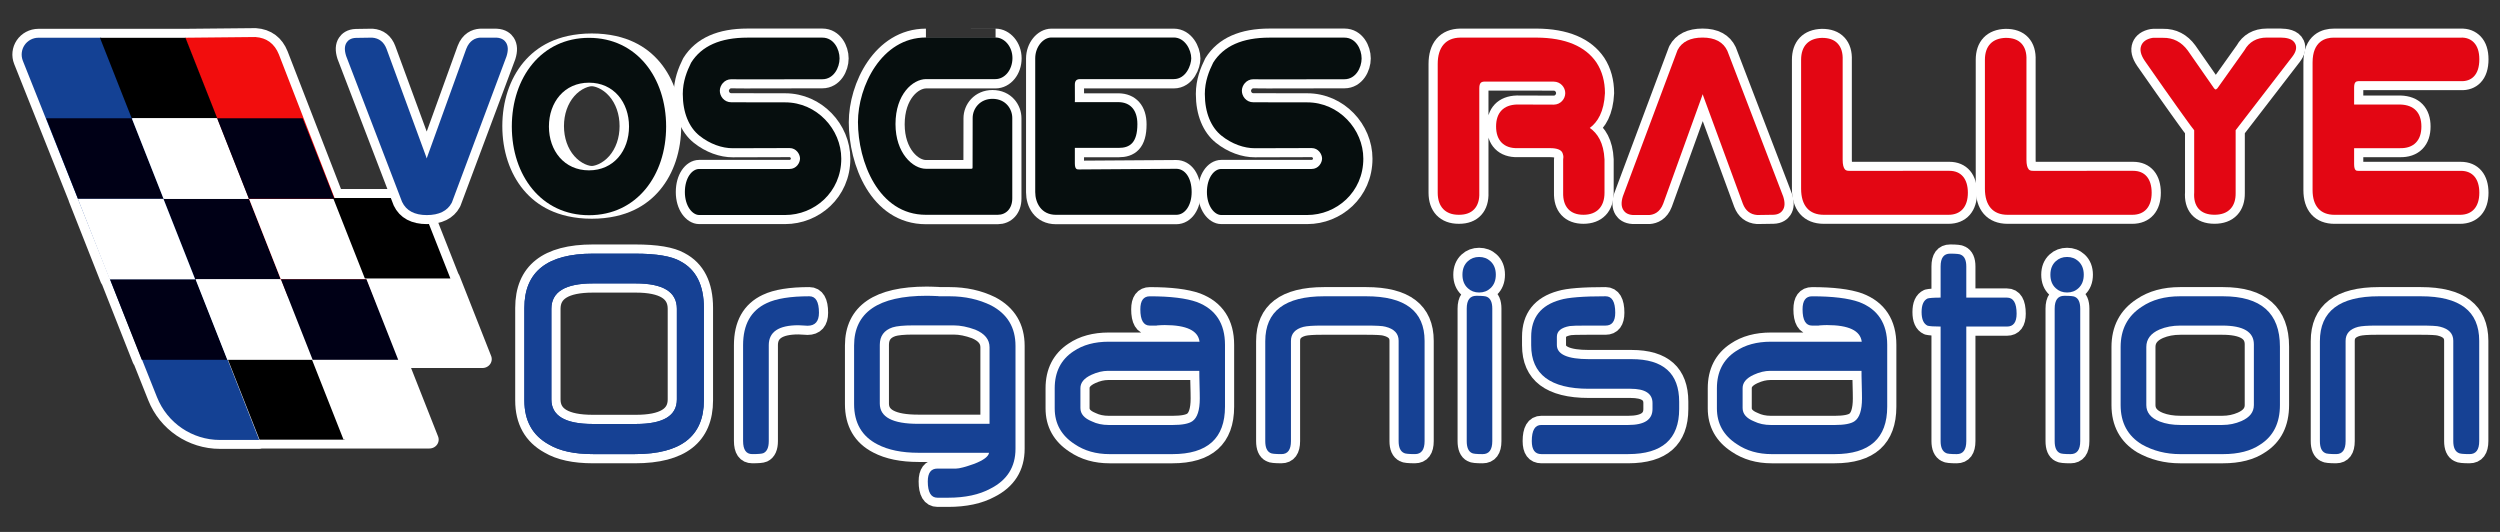 <?xml version="1.0" encoding="UTF-8" standalone="no"?>
<!DOCTYPE svg PUBLIC "-//W3C//DTD SVG 1.1//EN" "http://www.w3.org/Graphics/SVG/1.1/DTD/svg11.dtd">
<svg width="100%" height="100%" viewBox="0 0 1142 243" version="1.1" xmlns="http://www.w3.org/2000/svg" xmlns:xlink="http://www.w3.org/1999/xlink" xml:space="preserve" xmlns:serif="http://www.serif.com/" style="fill-rule:evenodd;clip-rule:evenodd;stroke-linejoin:round;stroke-miterlimit:2;">
    <rect x="0" y="0" width="1142" height="243" fill="#333333" stroke="none"/>
    <g id="Plan-de-travail1" serif:id="Plan de travail1" transform="matrix(8.294,0,0,6.666,-2355.81,-719.968)">
        <rect x="284.04" y="108.004" width="137.671" height="36.378" style="fill:none;"/>
        <g id="Calque2" transform="matrix(0.126,0,0,0.15,273.649,108.004)">
            <path d="M116.489,90.815L92.445,27.79C91.541,25.421 91.817,22.735 93.181,20.622C94.546,18.508 96.821,17.242 99.255,17.242L163.264,17.242L194.08,16.929C199.034,17.264 202.489,20.015 204.358,24.891L228.668,90.425L265.397,90.425L279.274,127.196L242.39,127.196L242.43,127.303L279.457,127.303L293.334,164.074L256.352,164.074L256.449,164.331L256.357,164.331L270.137,200.845L195.85,200.845L182.07,164.331L181.962,164.331L195.757,201.012L178.607,201.012C166.48,201.012 155.575,193.27 151.07,181.464L144.534,164.331L144.36,164.331L130.493,127.586L130.315,127.586L116.438,90.815L116.489,90.815ZM140.476,54.013L140.478,54.019L177.077,54.019L177.075,54.013L140.476,54.013ZM154.306,90.789L154.316,90.815L190.898,90.815L190.889,90.789L154.306,90.789Z" style="fill:white;stroke:white;stroke-width:8.13px;"/>
        </g>
        <g id="Calque21" serif:id="Calque2" transform="matrix(0.126,0,0,0.15,273.649,108.004)">
            <g transform="matrix(-14.83,1.81617e-15,-1.78264e-15,-14.556,215.406,26.318)">
                <path d="M-2.111,-7.745C-1.887,-7.924 -1.393,-8.014 -1.002,-8.014C-0.414,-8.014 0.37,-7.797 0.569,-7.369L3.516,0.623L1.438,0.645C1.104,0.622 0.871,0.433 0.745,0.098L-2.111,-7.745Z" style="fill:rgb(242,13,13);"/>
            </g>
            <g transform="matrix(-14.83,1.81617e-15,-1.78264e-15,-14.556,137.269,26.318)">
                <path d="M-3.944,-12.001L-2.787,-12.001C-1.97,-12.001 -1.234,-11.469 -0.931,-10.658C0.065,-8 2.256,-2.149 3.023,-0.101C3.083,0.062 3.065,0.246 2.973,0.391C2.881,0.536 2.727,0.623 2.563,0.623L0.716,0.623L-3.944,-12.001Z" style="fill:rgb(20,65,148);"/>
            </g>
            <g>
                <g transform="matrix(1.559,0,0,1.555,-144.581,-222.23)">
                    <path d="M182.573,177.676L191.476,201.326L167.49,201.326L158.588,177.676L182.573,177.676Z" style="fill:rgb(0,0,22);"/>
                </g>
                <g transform="matrix(1.559,0,0,1.555,-116.707,-148.688)">
                    <path d="M182.573,177.676L191.476,201.326L167.49,201.326L158.588,177.676L182.573,177.676Z" style="fill:rgb(0,0,22);"/>
                </g>
                <g transform="matrix(1.559,0,0,1.555,-88.55,-185.433)">
                    <path d="M179.514,177.676L188.417,201.326L164.431,201.326L155.528,177.676L179.514,177.676Z" style="fill:rgb(0,0,22);"/>
                </g>
                <g transform="matrix(1.559,0,0,1.555,-116.324,-259.006)">
                    <path d="M179.514,177.676L188.417,201.326L164.431,201.326L155.528,177.676L179.514,177.676Z"/>
                </g>
                <g transform="matrix(1.559,0,0,1.555,-60.449,-112.175)">
                    <path d="M179.514,177.676L188.417,201.326L164.431,201.326L155.528,177.676L179.514,177.676Z"/>
                </g>
                <g transform="matrix(1.559,0,0,1.555,-23.727,-112.175)">
                    <path d="M179.629,177.676L188.532,201.326L164.431,201.326L155.528,177.676L179.629,177.676Z" style="fill:white;"/>
                </g>
                <g transform="matrix(1.559,0,0,1.555,-102.41,-222.23)">
                    <path d="M179.514,177.676L188.417,201.326L164.431,201.326L155.528,177.676L179.514,177.676Z" style="fill:white;"/>
                </g>
                <g transform="matrix(1.559,0,0,1.555,-74.537,-148.688)">
                    <path d="M179.514,177.676L188.417,201.326L164.431,201.326L155.528,177.676L179.514,177.676Z" style="fill:white;"/>
                </g>
                <g transform="matrix(1.559,0,0,1.555,-130.752,-185.433)">
                    <path d="M182.573,177.676L191.476,201.326L167.49,201.326L158.588,177.676L182.573,177.676Z" style="fill:white;"/>
                </g>
                <g transform="matrix(1.559,0,0,1.555,-51.148,-185.433)">
                    <path d="M179.514,177.676L188.417,201.326L164.431,201.326L155.528,177.676L179.514,177.676Z" style="fill:white;"/>
                </g>
                <g transform="matrix(1.559,0,0,1.555,-65.109,-222.23)">
                    <path d="M179.514,177.676L188.417,201.326L164.431,201.326L155.528,177.676L179.514,177.676Z" style="fill:rgb(0,0,22);"/>
                </g>
                <g transform="matrix(1.559,0,0,1.555,-14.411,-185.824)">
                    <path d="M179.514,177.676L188.417,201.326L164.431,201.326L155.528,177.676L179.514,177.676Z"/>
                </g>
                <g transform="matrix(1.559,0,0,1.555,-37.236,-148.688)">
                    <path d="M179.514,177.676L188.417,201.326L164.431,201.326L155.528,177.676L179.514,177.676Z" style="fill:rgb(0,0,22);"/>
                </g>
            </g>
        </g>
        <g id="TYPO" transform="matrix(0.502,0,0,0.625,282.185,98.713)">
            <g id="ORGANISATION_BLC" transform="matrix(2.282,0,0,2.288,3.138,-19.655)">
                <g transform="matrix(1,0,0,1,32.784,29.862)">
                    <path d="M0,4.37L0,0.024C0,-0.785 -0.659,-1.191 -1.976,-1.191L-4.039,-1.191C-5.368,-1.191 -6.032,-0.785 -6.032,0.024L-6.032,4.37C-6.032,5.153 -5.368,5.545 -4.039,5.545L-1.97,5.545C-0.656,5.545 0,5.153 0,4.37M1.3,4.409C1.3,6.128 0.197,6.988 -2.009,6.988L-4.035,6.988C-4.929,6.988 -5.634,6.836 -6.149,6.53C-6.937,6.099 -7.332,5.394 -7.332,4.417L-7.332,-0.016C-7.332,-1.75 -6.233,-2.618 -4.035,-2.618L-2.009,-2.618C-0.982,-2.618 -0.258,-2.497 0.164,-2.255C0.921,-1.86 1.3,-1.114 1.3,-0.016L1.3,4.409Z" style="fill:white;fill-rule:nonzero;stroke:white;stroke-width:0.88px;stroke-linecap:round;"/>
                </g>
                <g transform="matrix(1,0,0,1,39.616,36.061)">
                    <path d="M0,-5.985C0,-5.57 -0.184,-5.362 -0.55,-5.362C-0.601,-5.362 -0.674,-5.366 -0.77,-5.375C-0.866,-5.382 -0.939,-5.386 -0.99,-5.386C-1.938,-5.386 -2.413,-5.068 -2.413,-4.431L-2.413,0.166C-2.413,0.471 -2.499,0.663 -2.67,0.742C-2.741,0.774 -2.92,0.789 -3.209,0.789C-3.502,0.789 -3.648,0.578 -3.648,0.159L-3.648,-4.431C-3.648,-5.421 -3.272,-6.09 -2.518,-6.443C-2.058,-6.664 -1.373,-6.774 -0.462,-6.774C-0.154,-6.774 0,-6.511 0,-5.985" style="fill:white;fill-rule:nonzero;stroke:white;stroke-width:0.88px;stroke-linecap:round;"/>
                </g>
                <g transform="matrix(1,0,0,1,47.817,32.804)">
                    <path d="M0,2.595L0,-1.072C0,-1.446 -0.228,-1.727 -0.685,-1.917C-1.056,-2.053 -1.401,-2.122 -1.722,-2.122L-3.672,-2.122C-4.132,-2.122 -4.462,-2.09 -4.662,-2.027C-5.071,-1.89 -5.276,-1.611 -5.276,-1.191L-5.276,1.624C-5.276,2.272 -4.664,2.595 -3.438,2.595L0,2.595ZM1.248,3.793C1.248,4.661 0.845,5.297 0.041,5.702C-0.494,5.991 -1.171,6.136 -1.991,6.136L-2.506,6.136C-2.815,6.136 -2.969,5.875 -2.969,5.355C-2.969,4.945 -2.815,4.74 -2.506,4.74L-1.61,4.74C-1.454,4.74 -1.162,4.663 -0.732,4.511C-0.287,4.338 -0.051,4.161 -0.023,3.983L-3.414,3.983C-4.214,3.983 -4.872,3.849 -5.388,3.58C-6.137,3.197 -6.512,2.553 -6.512,1.649L-6.512,-1.159C-6.512,-2.747 -5.349,-3.541 -3.022,-3.541C-2.959,-3.541 -2.883,-3.54 -2.793,-3.537C-2.704,-3.534 -2.596,-3.53 -2.471,-3.525C-2.467,-3.52 -2.438,-3.517 -2.383,-3.517L-1.921,-3.517C-1.183,-3.517 -0.515,-3.37 0.082,-3.076C0.859,-2.666 1.248,-2.021 1.248,-1.143L1.248,3.793Z" style="fill:white;fill-rule:nonzero;stroke:white;stroke-width:0.88px;stroke-linecap:round;"/>
                </g>
                <g transform="matrix(1,0,0,1,57.925,31.954)">
                    <path d="M0,2.231C0,2.158 -0.001,2.066 -0.003,1.955C-0.005,1.844 -0.008,1.715 -0.012,1.569C-0.016,1.421 -0.019,1.293 -0.021,1.182C-0.022,1.072 -0.023,0.98 -0.023,0.906L-4.41,0.906C-4.667,0.906 -4.933,0.969 -5.207,1.095C-5.562,1.258 -5.739,1.471 -5.739,1.734L-5.739,2.689C-5.739,2.967 -5.556,3.18 -5.189,3.328C-4.955,3.443 -4.683,3.501 -4.375,3.501L-1.306,3.501C-0.845,3.501 -0.529,3.44 -0.357,3.32C-0.119,3.157 0,2.793 0,2.231M1.212,2.626C1.212,4.139 0.369,4.897 -1.318,4.897L-4.339,4.897C-4.988,4.897 -5.548,4.737 -6.021,4.416C-6.657,4.005 -6.975,3.435 -6.975,2.705L-6.975,1.742C-6.975,0.954 -6.672,0.362 -6.067,-0.033C-5.618,-0.337 -5.056,-0.49 -4.38,-0.49L-0.012,-0.49C-0.078,-1.021 -0.637,-1.287 -1.687,-1.287C-1.729,-1.287 -1.781,-1.285 -1.842,-1.283C-1.902,-1.28 -1.972,-1.276 -2.05,-1.271C-2.054,-1.265 -2.073,-1.262 -2.108,-1.262L-2.401,-1.262C-2.706,-1.262 -2.858,-1.523 -2.858,-2.043C-2.858,-2.458 -2.706,-2.666 -2.401,-2.666C-1.414,-2.666 -0.658,-2.575 -0.135,-2.39C0.763,-2.048 1.212,-1.365 1.212,-0.34L1.212,2.626Z" style="fill:white;fill-rule:nonzero;stroke:white;stroke-width:0.88px;stroke-linecap:round;"/>
                </g>
                <g transform="matrix(1,0,0,1,68.733,29.91)">
                    <path d="M0,6.317C0,6.732 -0.154,6.94 -0.463,6.94C-0.768,6.94 -0.945,6.921 -0.996,6.884C-1.164,6.805 -1.248,6.617 -1.248,6.317L-1.248,1.505C-1.248,1.165 -1.459,0.941 -1.88,0.836C-1.954,0.815 -2.068,0.8 -2.223,0.793C-2.377,0.785 -2.571,0.781 -2.806,0.781L-4.937,0.781C-5.152,0.781 -5.333,0.786 -5.479,0.796C-5.625,0.806 -5.742,0.823 -5.827,0.843C-6.226,0.949 -6.425,1.172 -6.425,1.514L-6.425,6.317C-6.425,6.732 -6.577,6.94 -6.881,6.94C-7.186,6.94 -7.364,6.921 -7.415,6.884C-7.579,6.805 -7.66,6.617 -7.66,6.317L-7.66,1.53C-7.66,0.094 -6.716,-0.623 -4.826,-0.623L-2.806,-0.623C-0.936,-0.623 0,0.089 0,1.514L0,6.317Z" style="fill:white;fill-rule:nonzero;stroke:white;stroke-width:0.88px;stroke-linecap:round;"/>
                </g>
                <g transform="matrix(1,0,0,1,71.988,28.026)">
                    <path d="M0,8.202C0,8.617 -0.154,8.825 -0.463,8.825C-0.763,8.825 -0.938,8.806 -0.989,8.769C-1.149,8.69 -1.229,8.502 -1.229,8.202L-1.229,1.853C-1.229,1.443 -1.075,1.238 -0.767,1.238C-0.471,1.238 -0.297,1.257 -0.246,1.293C-0.082,1.372 0,1.558 0,1.853L0,8.202ZM0.17,0.228C0.17,0.502 0.084,0.718 -0.088,0.875C-0.236,1.012 -0.418,1.08 -0.633,1.08C-0.847,1.08 -1.028,1.012 -1.177,0.875C-1.349,0.718 -1.435,0.502 -1.435,0.228C-1.435,-0.045 -1.349,-0.261 -1.177,-0.418C-1.028,-0.555 -0.847,-0.623 -0.633,-0.623C-0.418,-0.623 -0.236,-0.555 -0.088,-0.418C0.084,-0.261 0.17,-0.045 0.17,0.228" style="fill:white;fill-rule:nonzero;stroke:white;stroke-width:0.88px;stroke-linecap:round;"/>
                </g>
                <g transform="matrix(1,0,0,1,80.973,31.448)">
                    <path d="M0,3.241C0,4.681 -0.815,5.402 -2.448,5.402L-6.629,5.402C-6.934,5.402 -7.086,5.194 -7.086,4.779C-7.086,4.263 -6.934,4.006 -6.629,4.006L-2.442,4.006C-1.669,4.006 -1.282,3.751 -1.282,3.241L-1.282,2.957C-1.282,2.5 -1.634,2.271 -2.337,2.271L-4.345,2.271C-6.192,2.271 -7.115,1.577 -7.115,0.189L-7.115,-0.221C-7.115,-1.142 -6.65,-1.731 -5.722,-1.988C-5.534,-2.046 -5.26,-2.089 -4.898,-2.118C-4.537,-2.147 -4.084,-2.161 -3.537,-2.161C-3.229,-2.161 -3.074,-1.899 -3.074,-1.372C-3.074,-0.962 -3.229,-0.757 -3.537,-0.757L-4.428,-0.757C-4.892,-0.757 -5.171,-0.749 -5.265,-0.734C-5.675,-0.66 -5.88,-0.489 -5.88,-0.221L-5.88,0.173C-5.88,0.625 -5.366,0.851 -4.34,0.851L-2.29,0.851C-0.764,0.851 0,1.532 0,2.894L0,3.241Z" style="fill:white;fill-rule:nonzero;stroke:white;stroke-width:0.88px;stroke-linecap:round;"/>
                </g>
                <g transform="matrix(1,0,0,1,89.762,31.954)">
                    <path d="M0,2.231C0,2.158 -0.001,2.066 -0.003,1.955C-0.005,1.844 -0.008,1.715 -0.012,1.569C-0.016,1.421 -0.019,1.293 -0.021,1.182C-0.022,1.072 -0.023,0.98 -0.023,0.906L-4.409,0.906C-4.667,0.906 -4.933,0.969 -5.206,1.095C-5.562,1.258 -5.739,1.471 -5.739,1.734L-5.739,2.689C-5.739,2.967 -5.556,3.18 -5.188,3.328C-4.954,3.443 -4.683,3.501 -4.374,3.501L-1.306,3.501C-0.845,3.501 -0.529,3.44 -0.357,3.32C-0.119,3.157 0,2.793 0,2.231M1.213,2.626C1.213,4.139 0.369,4.897 -1.317,4.897L-4.34,4.897C-4.987,4.897 -5.548,4.737 -6.021,4.416C-6.656,4.005 -6.975,3.435 -6.975,2.705L-6.975,1.742C-6.975,0.954 -6.672,0.362 -6.067,-0.033C-5.618,-0.337 -5.056,-0.49 -4.38,-0.49L-0.012,-0.49C-0.078,-1.021 -0.637,-1.287 -1.687,-1.287C-1.729,-1.287 -1.781,-1.285 -1.842,-1.283C-1.902,-1.28 -1.972,-1.276 -2.05,-1.271C-2.054,-1.265 -2.073,-1.262 -2.108,-1.262L-2.4,-1.262C-2.705,-1.262 -2.857,-1.523 -2.857,-2.043C-2.857,-2.458 -2.705,-2.666 -2.4,-2.666C-1.413,-2.666 -0.658,-2.575 -0.135,-2.39C0.764,-2.048 1.213,-1.365 1.213,-0.34L1.213,2.626Z" style="fill:white;fill-rule:nonzero;stroke:white;stroke-width:0.88px;stroke-linecap:round;"/>
                </g>
                <g transform="matrix(1,0,0,1,97.196,33.972)">
                    <path d="M0,-3.849C0,-3.439 -0.154,-3.234 -0.463,-3.234L-2.419,-3.234L-2.419,2.255C-2.419,2.671 -2.571,2.879 -2.876,2.879C-3.177,2.879 -3.352,2.86 -3.402,2.823C-3.57,2.739 -3.654,2.549 -3.654,2.255L-3.654,-3.234C-3.818,-3.234 -3.952,-3.238 -4.056,-3.245C-4.159,-3.253 -4.232,-3.263 -4.275,-3.273C-4.471,-3.363 -4.568,-3.58 -4.568,-3.928C-4.568,-4.275 -4.471,-4.493 -4.275,-4.582C-4.232,-4.593 -4.159,-4.602 -4.056,-4.61C-3.952,-4.618 -3.818,-4.621 -3.654,-4.621L-3.654,-6.113C-3.654,-6.523 -3.502,-6.728 -3.197,-6.728C-2.897,-6.728 -2.722,-6.709 -2.671,-6.672C-2.503,-6.593 -2.419,-6.407 -2.419,-6.113L-2.419,-4.621L-0.463,-4.621C-0.154,-4.621 0,-4.365 0,-3.849" style="fill:white;fill-rule:nonzero;stroke:white;stroke-width:0.88px;stroke-linecap:round;"/>
                </g>
                <g transform="matrix(1,0,0,1,100.255,28.026)">
                    <path d="M0,8.202C0,8.617 -0.154,8.825 -0.463,8.825C-0.763,8.825 -0.938,8.806 -0.989,8.769C-1.149,8.69 -1.229,8.502 -1.229,8.202L-1.229,1.853C-1.229,1.443 -1.075,1.238 -0.767,1.238C-0.471,1.238 -0.297,1.257 -0.246,1.293C-0.082,1.372 0,1.558 0,1.853L0,8.202ZM0.17,0.228C0.17,0.502 0.084,0.718 -0.088,0.875C-0.236,1.012 -0.418,1.08 -0.633,1.08C-0.847,1.08 -1.028,1.012 -1.177,0.875C-1.349,0.718 -1.435,0.502 -1.435,0.228C-1.435,-0.045 -1.349,-0.261 -1.177,-0.418C-1.028,-0.555 -0.847,-0.623 -0.633,-0.623C-0.418,-0.623 -0.236,-0.555 -0.088,-0.418C0.084,-0.261 0.17,-0.045 0.17,0.228" style="fill:white;fill-rule:nonzero;stroke:white;stroke-width:0.88px;stroke-linecap:round;"/>
                </g>
                <g transform="matrix(1,0,0,1,108.603,31.638)">
                    <path d="M0,2.862L0,-0.048C0,-0.648 -0.508,-0.947 -1.522,-0.947L-3.531,-0.947C-3.906,-0.947 -4.241,-0.884 -4.538,-0.758C-4.96,-0.574 -5.171,-0.295 -5.171,0.078L-5.171,2.862C-5.171,3.219 -4.956,3.482 -4.526,3.651C-4.241,3.761 -3.908,3.816 -3.525,3.816L-1.517,3.816C-1.192,3.816 -0.886,3.754 -0.597,3.628C-0.199,3.454 0,3.199 0,2.862M1.253,2.862C1.253,3.724 0.937,4.355 0.305,4.755C-0.145,5.06 -0.741,5.213 -1.487,5.213L-3.543,5.213C-4.223,5.213 -4.837,5.057 -5.388,4.747C-6.066,4.337 -6.406,3.709 -6.406,2.862L-6.406,0.078C-6.406,-0.768 -6.069,-1.409 -5.394,-1.846C-4.897,-2.183 -4.283,-2.351 -3.549,-2.351L-1.487,-2.351C0.34,-2.351 1.253,-1.546 1.253,0.062L1.253,2.862Z" style="fill:white;fill-rule:nonzero;stroke:white;stroke-width:0.88px;stroke-linecap:round;"/>
                </g>
                <g transform="matrix(1,0,0,1,119.437,29.91)">
                    <path d="M0,6.317C0,6.732 -0.154,6.94 -0.463,6.94C-0.767,6.94 -0.944,6.921 -0.995,6.884C-1.163,6.805 -1.247,6.617 -1.247,6.317L-1.247,1.505C-1.247,1.165 -1.458,0.941 -1.88,0.836C-1.954,0.815 -2.068,0.8 -2.223,0.793C-2.376,0.785 -2.571,0.781 -2.805,0.781L-4.937,0.781C-5.151,0.781 -5.332,0.786 -5.479,0.796C-5.625,0.806 -5.741,0.823 -5.827,0.843C-6.225,0.949 -6.424,1.172 -6.424,1.514L-6.424,6.317C-6.424,6.732 -6.576,6.94 -6.881,6.94C-7.186,6.94 -7.363,6.921 -7.414,6.884C-7.578,6.805 -7.66,6.617 -7.66,6.317L-7.66,1.53C-7.66,0.094 -6.715,-0.623 -4.825,-0.623L-2.805,-0.623C-0.935,-0.623 0,0.089 0,1.514L0,6.317Z" style="fill:white;fill-rule:nonzero;stroke:white;stroke-width:0.88px;stroke-linecap:round;"/>
                </g>
            </g>
            <g id="ORGANISATION" transform="matrix(2.282,0,0,2.288,3.138,-19.655)">
                <g transform="matrix(1,0,0,1,32.784,29.862)">
                    <path d="M0,4.37L0,0.024C0,-0.785 -0.659,-1.191 -1.976,-1.191L-4.039,-1.191C-5.368,-1.191 -6.032,-0.785 -6.032,0.024L-6.032,4.37C-6.032,5.153 -5.368,5.545 -4.039,5.545L-1.97,5.545C-0.656,5.545 0,5.153 0,4.37M1.3,4.409C1.3,6.128 0.197,6.988 -2.009,6.988L-4.035,6.988C-4.929,6.988 -5.634,6.836 -6.149,6.53C-6.937,6.099 -7.332,5.394 -7.332,4.417L-7.332,-0.016C-7.332,-1.75 -6.233,-2.618 -4.035,-2.618L-2.009,-2.618C-0.982,-2.618 -0.258,-2.497 0.164,-2.255C0.921,-1.86 1.3,-1.114 1.3,-0.016L1.3,4.409Z" style="fill:rgb(22,65,148);fill-rule:nonzero;"/>
                </g>
                <g transform="matrix(1,0,0,1,32.784,29.862)">
                    <path d="M0,4.37L0,0.024C0,-0.785 -0.659,-1.191 -1.976,-1.191L-4.039,-1.191C-5.368,-1.191 -6.032,-0.785 -6.032,0.024L-6.032,4.37C-6.032,5.153 -5.368,5.545 -4.039,5.545L-1.97,5.545C-0.656,5.545 0,5.153 0,4.37M1.3,4.409C1.3,6.128 0.197,6.988 -2.009,6.988L-4.035,6.988C-4.929,6.988 -5.634,6.836 -6.149,6.53C-6.937,6.099 -7.332,5.394 -7.332,4.417L-7.332,-0.016C-7.332,-1.75 -6.233,-2.618 -4.035,-2.618L-2.009,-2.618C-0.982,-2.618 -0.258,-2.497 0.164,-2.255C0.921,-1.86 1.3,-1.114 1.3,-0.016L1.3,4.409Z" style="fill:rgb(22,65,148);fill-rule:nonzero;"/>
                </g>
                <g transform="matrix(1,0,0,1,39.616,36.061)">
                    <path d="M0,-5.985C0,-5.57 -0.184,-5.362 -0.55,-5.362C-0.601,-5.362 -0.674,-5.366 -0.77,-5.375C-0.866,-5.382 -0.939,-5.386 -0.99,-5.386C-1.938,-5.386 -2.413,-5.068 -2.413,-4.431L-2.413,0.166C-2.413,0.471 -2.499,0.663 -2.67,0.742C-2.741,0.774 -2.92,0.789 -3.209,0.789C-3.502,0.789 -3.648,0.578 -3.648,0.159L-3.648,-4.431C-3.648,-5.421 -3.272,-6.09 -2.518,-6.443C-2.058,-6.664 -1.373,-6.774 -0.462,-6.774C-0.154,-6.774 0,-6.511 0,-5.985" style="fill:rgb(22,65,148);fill-rule:nonzero;"/>
                </g>
                <g transform="matrix(1,0,0,1,47.817,32.804)">
                    <path d="M0,2.595L0,-1.072C0,-1.446 -0.228,-1.727 -0.685,-1.917C-1.056,-2.053 -1.401,-2.122 -1.722,-2.122L-3.672,-2.122C-4.132,-2.122 -4.462,-2.09 -4.662,-2.027C-5.071,-1.89 -5.276,-1.611 -5.276,-1.191L-5.276,1.624C-5.276,2.272 -4.664,2.595 -3.438,2.595L0,2.595ZM1.248,3.793C1.248,4.661 0.845,5.297 0.041,5.702C-0.494,5.991 -1.171,6.136 -1.991,6.136L-2.506,6.136C-2.815,6.136 -2.969,5.875 -2.969,5.355C-2.969,4.945 -2.815,4.74 -2.506,4.74L-1.61,4.74C-1.454,4.74 -1.162,4.663 -0.732,4.511C-0.287,4.338 -0.051,4.161 -0.023,3.983L-3.414,3.983C-4.214,3.983 -4.872,3.849 -5.388,3.58C-6.137,3.197 -6.512,2.553 -6.512,1.649L-6.512,-1.159C-6.512,-2.747 -5.349,-3.541 -3.022,-3.541C-2.959,-3.541 -2.883,-3.54 -2.793,-3.537C-2.704,-3.534 -2.596,-3.53 -2.471,-3.525C-2.467,-3.52 -2.438,-3.517 -2.383,-3.517L-1.921,-3.517C-1.183,-3.517 -0.515,-3.37 0.082,-3.076C0.859,-2.666 1.248,-2.021 1.248,-1.143L1.248,3.793Z" style="fill:rgb(22,65,148);fill-rule:nonzero;"/>
                </g>
                <g transform="matrix(1,0,0,1,57.925,31.954)">
                    <path d="M0,2.231C0,2.158 -0.001,2.066 -0.003,1.955C-0.005,1.844 -0.008,1.715 -0.012,1.569C-0.016,1.421 -0.019,1.293 -0.021,1.182C-0.022,1.072 -0.023,0.98 -0.023,0.906L-4.41,0.906C-4.667,0.906 -4.933,0.969 -5.207,1.095C-5.562,1.258 -5.739,1.471 -5.739,1.734L-5.739,2.689C-5.739,2.967 -5.556,3.18 -5.189,3.328C-4.955,3.443 -4.683,3.501 -4.375,3.501L-1.306,3.501C-0.845,3.501 -0.529,3.44 -0.357,3.32C-0.119,3.157 0,2.793 0,2.231M1.212,2.626C1.212,4.139 0.369,4.897 -1.318,4.897L-4.339,4.897C-4.988,4.897 -5.548,4.737 -6.021,4.416C-6.657,4.005 -6.975,3.435 -6.975,2.705L-6.975,1.742C-6.975,0.954 -6.672,0.362 -6.067,-0.033C-5.618,-0.337 -5.056,-0.49 -4.38,-0.49L-0.012,-0.49C-0.078,-1.021 -0.637,-1.287 -1.687,-1.287C-1.729,-1.287 -1.781,-1.285 -1.842,-1.283C-1.902,-1.28 -1.972,-1.276 -2.05,-1.271C-2.054,-1.265 -2.073,-1.262 -2.108,-1.262L-2.401,-1.262C-2.706,-1.262 -2.858,-1.523 -2.858,-2.043C-2.858,-2.458 -2.706,-2.666 -2.401,-2.666C-1.414,-2.666 -0.658,-2.575 -0.135,-2.39C0.763,-2.048 1.212,-1.365 1.212,-0.34L1.212,2.626Z" style="fill:rgb(22,65,148);fill-rule:nonzero;"/>
                </g>
                <g transform="matrix(1,0,0,1,68.733,29.91)">
                    <path d="M0,6.317C0,6.732 -0.154,6.94 -0.463,6.94C-0.768,6.94 -0.945,6.921 -0.996,6.884C-1.164,6.805 -1.248,6.617 -1.248,6.317L-1.248,1.505C-1.248,1.165 -1.459,0.941 -1.88,0.836C-1.954,0.815 -2.068,0.8 -2.223,0.793C-2.377,0.785 -2.571,0.781 -2.806,0.781L-4.937,0.781C-5.152,0.781 -5.333,0.786 -5.479,0.796C-5.625,0.806 -5.742,0.823 -5.827,0.843C-6.226,0.949 -6.425,1.172 -6.425,1.514L-6.425,6.317C-6.425,6.732 -6.577,6.94 -6.881,6.94C-7.186,6.94 -7.364,6.921 -7.415,6.884C-7.579,6.805 -7.66,6.617 -7.66,6.317L-7.66,1.53C-7.66,0.094 -6.716,-0.623 -4.826,-0.623L-2.806,-0.623C-0.936,-0.623 0,0.089 0,1.514L0,6.317Z" style="fill:rgb(22,65,148);fill-rule:nonzero;"/>
                </g>
                <g transform="matrix(1,0,0,1,71.988,28.026)">
                    <path d="M0,8.202C0,8.617 -0.154,8.825 -0.463,8.825C-0.763,8.825 -0.938,8.806 -0.989,8.769C-1.149,8.69 -1.229,8.502 -1.229,8.202L-1.229,1.853C-1.229,1.443 -1.075,1.238 -0.767,1.238C-0.471,1.238 -0.297,1.257 -0.246,1.293C-0.082,1.372 0,1.558 0,1.853L0,8.202ZM0.17,0.228C0.17,0.502 0.084,0.718 -0.088,0.875C-0.236,1.012 -0.418,1.08 -0.633,1.08C-0.847,1.08 -1.028,1.012 -1.177,0.875C-1.349,0.718 -1.435,0.502 -1.435,0.228C-1.435,-0.045 -1.349,-0.261 -1.177,-0.418C-1.028,-0.555 -0.847,-0.623 -0.633,-0.623C-0.418,-0.623 -0.236,-0.555 -0.088,-0.418C0.084,-0.261 0.17,-0.045 0.17,0.228" style="fill:rgb(22,65,148);fill-rule:nonzero;"/>
                </g>
                <g transform="matrix(1,0,0,1,80.973,31.448)">
                    <path d="M0,3.241C0,4.681 -0.815,5.402 -2.448,5.402L-6.629,5.402C-6.934,5.402 -7.086,5.194 -7.086,4.779C-7.086,4.263 -6.934,4.006 -6.629,4.006L-2.442,4.006C-1.669,4.006 -1.282,3.751 -1.282,3.241L-1.282,2.957C-1.282,2.5 -1.634,2.271 -2.337,2.271L-4.345,2.271C-6.192,2.271 -7.115,1.577 -7.115,0.189L-7.115,-0.221C-7.115,-1.142 -6.65,-1.731 -5.722,-1.988C-5.534,-2.046 -5.26,-2.089 -4.898,-2.118C-4.537,-2.147 -4.084,-2.161 -3.537,-2.161C-3.229,-2.161 -3.074,-1.899 -3.074,-1.372C-3.074,-0.962 -3.229,-0.757 -3.537,-0.757L-4.428,-0.757C-4.892,-0.757 -5.171,-0.749 -5.265,-0.734C-5.675,-0.66 -5.88,-0.489 -5.88,-0.221L-5.88,0.173C-5.88,0.625 -5.366,0.851 -4.34,0.851L-2.29,0.851C-0.764,0.851 0,1.532 0,2.894L0,3.241Z" style="fill:rgb(22,65,148);fill-rule:nonzero;"/>
                </g>
                <g transform="matrix(1,0,0,1,89.762,31.954)">
                    <path d="M0,2.231C0,2.158 -0.001,2.066 -0.003,1.955C-0.005,1.844 -0.008,1.715 -0.012,1.569C-0.016,1.421 -0.019,1.293 -0.021,1.182C-0.022,1.072 -0.023,0.98 -0.023,0.906L-4.409,0.906C-4.667,0.906 -4.933,0.969 -5.206,1.095C-5.562,1.258 -5.739,1.471 -5.739,1.734L-5.739,2.689C-5.739,2.967 -5.556,3.18 -5.188,3.328C-4.954,3.443 -4.683,3.501 -4.374,3.501L-1.306,3.501C-0.845,3.501 -0.529,3.44 -0.357,3.32C-0.119,3.157 0,2.793 0,2.231M1.213,2.626C1.213,4.139 0.369,4.897 -1.317,4.897L-4.34,4.897C-4.987,4.897 -5.548,4.737 -6.021,4.416C-6.656,4.005 -6.975,3.435 -6.975,2.705L-6.975,1.742C-6.975,0.954 -6.672,0.362 -6.067,-0.033C-5.618,-0.337 -5.056,-0.49 -4.38,-0.49L-0.012,-0.49C-0.078,-1.021 -0.637,-1.287 -1.687,-1.287C-1.729,-1.287 -1.781,-1.285 -1.842,-1.283C-1.902,-1.28 -1.972,-1.276 -2.05,-1.271C-2.054,-1.265 -2.073,-1.262 -2.108,-1.262L-2.4,-1.262C-2.705,-1.262 -2.857,-1.523 -2.857,-2.043C-2.857,-2.458 -2.705,-2.666 -2.4,-2.666C-1.413,-2.666 -0.658,-2.575 -0.135,-2.39C0.764,-2.048 1.213,-1.365 1.213,-0.34L1.213,2.626Z" style="fill:rgb(22,65,148);fill-rule:nonzero;"/>
                </g>
                <g transform="matrix(1,0,0,1,97.196,33.972)">
                    <path d="M0,-3.849C0,-3.439 -0.154,-3.234 -0.463,-3.234L-2.419,-3.234L-2.419,2.255C-2.419,2.671 -2.571,2.879 -2.876,2.879C-3.177,2.879 -3.352,2.86 -3.402,2.823C-3.57,2.739 -3.654,2.549 -3.654,2.255L-3.654,-3.234C-3.818,-3.234 -3.952,-3.238 -4.056,-3.245C-4.159,-3.253 -4.232,-3.263 -4.275,-3.273C-4.471,-3.363 -4.568,-3.58 -4.568,-3.928C-4.568,-4.275 -4.471,-4.493 -4.275,-4.582C-4.232,-4.593 -4.159,-4.602 -4.056,-4.61C-3.952,-4.618 -3.818,-4.621 -3.654,-4.621L-3.654,-6.113C-3.654,-6.523 -3.502,-6.728 -3.197,-6.728C-2.897,-6.728 -2.722,-6.709 -2.671,-6.672C-2.503,-6.593 -2.419,-6.407 -2.419,-6.113L-2.419,-4.621L-0.463,-4.621C-0.154,-4.621 0,-4.365 0,-3.849" style="fill:rgb(22,65,148);fill-rule:nonzero;"/>
                </g>
                <g transform="matrix(1,0,0,1,100.255,28.026)">
                    <path d="M0,8.202C0,8.617 -0.154,8.825 -0.463,8.825C-0.763,8.825 -0.938,8.806 -0.989,8.769C-1.149,8.69 -1.229,8.502 -1.229,8.202L-1.229,1.853C-1.229,1.443 -1.075,1.238 -0.767,1.238C-0.471,1.238 -0.297,1.257 -0.246,1.293C-0.082,1.372 0,1.558 0,1.853L0,8.202ZM0.17,0.228C0.17,0.502 0.084,0.718 -0.088,0.875C-0.236,1.012 -0.418,1.08 -0.633,1.08C-0.847,1.08 -1.028,1.012 -1.177,0.875C-1.349,0.718 -1.435,0.502 -1.435,0.228C-1.435,-0.045 -1.349,-0.261 -1.177,-0.418C-1.028,-0.555 -0.847,-0.623 -0.633,-0.623C-0.418,-0.623 -0.236,-0.555 -0.088,-0.418C0.084,-0.261 0.17,-0.045 0.17,0.228" style="fill:rgb(22,65,148);fill-rule:nonzero;"/>
                </g>
                <g transform="matrix(1,0,0,1,108.603,31.638)">
                    <path d="M0,2.862L0,-0.048C0,-0.648 -0.508,-0.947 -1.522,-0.947L-3.531,-0.947C-3.906,-0.947 -4.241,-0.884 -4.538,-0.758C-4.96,-0.574 -5.171,-0.295 -5.171,0.078L-5.171,2.862C-5.171,3.219 -4.956,3.482 -4.526,3.651C-4.241,3.761 -3.908,3.816 -3.525,3.816L-1.517,3.816C-1.192,3.816 -0.886,3.754 -0.597,3.628C-0.199,3.454 0,3.199 0,2.862M1.253,2.862C1.253,3.724 0.937,4.355 0.305,4.755C-0.145,5.06 -0.741,5.213 -1.487,5.213L-3.543,5.213C-4.223,5.213 -4.837,5.057 -5.388,4.747C-6.066,4.337 -6.406,3.709 -6.406,2.862L-6.406,0.078C-6.406,-0.768 -6.069,-1.409 -5.394,-1.846C-4.897,-2.183 -4.283,-2.351 -3.549,-2.351L-1.487,-2.351C0.34,-2.351 1.253,-1.546 1.253,0.062L1.253,2.862Z" style="fill:rgb(22,65,148);fill-rule:nonzero;"/>
                </g>
                <g transform="matrix(1,0,0,1,119.437,29.91)">
                    <path d="M0,6.317C0,6.732 -0.154,6.94 -0.463,6.94C-0.767,6.94 -0.944,6.921 -0.995,6.884C-1.163,6.805 -1.247,6.617 -1.247,6.317L-1.247,1.505C-1.247,1.165 -1.458,0.941 -1.88,0.836C-1.954,0.815 -2.068,0.8 -2.223,0.793C-2.376,0.785 -2.571,0.781 -2.805,0.781L-4.937,0.781C-5.151,0.781 -5.332,0.786 -5.479,0.796C-5.625,0.806 -5.741,0.823 -5.827,0.843C-6.225,0.949 -6.424,1.172 -6.424,1.514L-6.424,6.317C-6.424,6.732 -6.576,6.94 -6.881,6.94C-7.186,6.94 -7.363,6.921 -7.414,6.884C-7.578,6.805 -7.66,6.617 -7.66,6.317L-7.66,1.53C-7.66,0.094 -6.715,-0.623 -4.825,-0.623L-2.805,-0.623C-0.935,-0.623 0,0.089 0,1.514L0,6.317Z" style="fill:rgb(22,65,148);fill-rule:nonzero;"/>
                </g>
            </g>
            <g id="RALLYE_BLC" transform="matrix(2.288,0,0,2.288,2.182,-19.215)">
                <g transform="matrix(1,0,0,0.982,77.619,22.53)">
                    <path d="M0,-3.23C0,-3.797 -0.135,-4.296 -0.402,-4.715C-0.935,-5.518 -1.9,-5.929 -3.273,-5.938L-6.936,-5.938C-7.634,-5.928 -8.019,-5.471 -8.019,-4.652L-8.019,1.632C-8.019,2.316 -7.652,2.708 -7.018,2.708L-6.992,2.708C-6.675,2.708 -6.43,2.615 -6.262,2.429C-6.092,2.241 -6.012,1.969 -6.025,1.632L-6.025,-3.457C-6.025,-3.74 -5.932,-3.792 -5.747,-3.792L-2.458,-3.79C-2.132,-3.789 -1.903,-3.515 -1.903,-3.229C-1.903,-2.942 -2.131,-2.667 -2.458,-2.667L-4.222,-2.673C-4.865,-2.653 -5.22,-2.274 -5.22,-1.603C-5.22,-1.263 -5.131,-0.998 -4.956,-0.815C-4.775,-0.626 -4.512,-0.534 -4.183,-0.544L-2.629,-0.544C-2.303,-0.544 -2.104,-0.465 -2.038,-0.317C-2.022,-0.278 -2.01,-0.23 -1.998,-0.175C-1.99,-0.136 -1.991,-0.088 -2,-0.032C-2.003,-0.018 -2.004,-0.002 -2.004,0.012L-2.004,1.625C-2.013,1.97 -1.932,2.24 -1.763,2.427C-1.594,2.614 -1.348,2.708 -1.031,2.708C-0.39,2.708 -0.021,2.316 -0.021,1.632L-0.021,0.012C-0.057,-0.815 -0.364,-1.276 -0.727,-1.53C-0.357,-1.807 -0.041,-2.313 0,-3.23" style="fill:white;fill-rule:nonzero;stroke:white;stroke-width:0.88px;stroke-linecap:round;"/>
                </g>
                <g transform="matrix(1,0,0,0.982,83.488,24.567)">
                    <path d="M0,-7.369C-0.199,-7.797 -0.598,-8.014 -1.186,-8.014C-1.771,-8.014 -2.174,-7.812 -2.381,-7.415C-2.386,-7.404 -2.391,-7.393 -2.395,-7.383L-5.009,-0.267C-5.098,0.021 -5.089,0.241 -4.982,0.409C-4.919,0.509 -4.79,0.631 -4.525,0.645L-3.74,0.645C-3.525,0.628 -3.236,0.521 -3.076,0.093L-1.214,-5.154L-1.211,-5.163C-1.201,-5.196 -1.19,-5.224 -1.182,-5.251C-1.172,-5.223 -1.161,-5.189 -1.15,-5.152L0.745,0.098C0.871,0.433 1.104,0.622 1.438,0.645L2.21,0.633C2.464,0.626 2.593,0.508 2.656,0.41C2.761,0.251 2.771,0.04 2.682,-0.249L0,-7.369Z" style="fill:white;fill-rule:nonzero;stroke:white;stroke-width:0.88px;stroke-linecap:round;"/>
                </g>
                <g transform="matrix(1,0,0,0.982,94.136,18.817)">
                    <path d="M0,4.344L-4.784,4.345C-4.937,4.353 -4.987,4.296 -5.005,4.279C-5.079,4.201 -5.118,4.038 -5.118,3.806L-5.118,-1.063C-5.104,-1.407 -5.184,-1.677 -5.354,-1.864C-5.524,-2.055 -5.783,-2.146 -6.113,-2.144C-6.757,-2.125 -7.111,-1.744 -7.111,-1.074L-7.111,5.216C-7.111,6.038 -6.726,6.49 -6.025,6.49L-0.043,6.49C0.547,6.49 0.886,6.098 0.886,5.414C0.886,4.735 0.562,4.344 0,4.344" style="fill:white;fill-rule:nonzero;stroke:white;stroke-width:0.88px;stroke-linecap:round;"/>
                </g>
                <g transform="matrix(1,0,0,0.982,102.95,18.817)">
                    <path d="M0,4.344L-4.784,4.345C-4.937,4.353 -4.988,4.296 -5.005,4.279C-5.079,4.201 -5.119,4.038 -5.119,3.806L-5.119,-1.063C-5.105,-1.407 -5.185,-1.677 -5.354,-1.864C-5.525,-2.055 -5.782,-2.146 -6.114,-2.144C-6.758,-2.125 -7.111,-1.744 -7.111,-1.074L-7.111,5.216C-7.111,6.038 -6.727,6.49 -6.026,6.49L-0.044,6.49C0.547,6.49 0.885,6.098 0.885,5.414C0.885,4.735 0.562,4.344 0,4.344" style="fill:white;fill-rule:nonzero;stroke:white;stroke-width:0.88px;stroke-linecap:round;"/>
                </g>
                <g transform="matrix(1,0,0,0.982,110.019,25.188)">
                    <path d="M0,-8.646L-0.666,-8.646C-1.145,-8.646 -1.514,-8.433 -1.733,-8.029L-3.034,-6.168C-3.077,-6.125 -3.105,-6.113 -3.115,-6.113C-3.124,-6.113 -3.15,-6.125 -3.188,-6.165L-4.448,-8.008C-4.752,-8.433 -5.156,-8.644 -5.636,-8.634L-6.112,-8.634C-6.126,-8.634 -6.141,-8.633 -6.155,-8.63C-6.432,-8.577 -6.609,-8.45 -6.684,-8.254C-6.763,-8.044 -6.709,-7.804 -6.518,-7.515C-6.163,-6.998 -5.861,-6.557 -5.61,-6.194C-5.358,-5.83 -5.146,-5.526 -4.975,-5.282C-4.804,-5.04 -4.667,-4.844 -4.564,-4.698C-4.459,-4.546 -4.374,-4.427 -4.31,-4.342L-4.173,-4.161C-4.163,-4.148 -4.153,-4.135 -4.145,-4.123L-4.144,-1.096C-4.169,-0.755 -4.098,-0.486 -3.935,-0.294C-3.766,-0.099 -3.51,0 -3.172,0C-2.838,0 -2.579,-0.096 -2.403,-0.289C-2.235,-0.472 -2.152,-0.732 -2.157,-1.058L-2.157,-4.125L0.566,-7.721C0.737,-7.948 0.784,-8.154 0.706,-8.333C0.587,-8.605 0.249,-8.642 0,-8.646" style="fill:white;fill-rule:nonzero;stroke:white;stroke-width:0.88px;stroke-linecap:round;"/>
                </g>
                <g transform="matrix(1,0,0,0.982,118.662,18.795)">
                    <path d="M0,4.367L-4.916,4.367C-5.011,4.367 -5.119,4.367 -5.119,4.033L-5.119,3.261L-2.933,3.261C-2.599,3.271 -2.336,3.179 -2.156,2.99C-1.98,2.807 -1.893,2.542 -1.893,2.202C-1.893,1.531 -2.247,1.152 -2.896,1.132L-5.119,1.132L-5.119,0.302C-5.119,0.028 -5.023,-0.001 -4.916,-0.01L0.002,-0.01C0.258,0.001 0.468,-0.076 0.621,-0.236C0.796,-0.418 0.885,-0.7 0.885,-1.074C0.885,-1.437 0.798,-1.712 0.626,-1.894C0.472,-2.057 0.258,-2.146 0,-2.133L-6.097,-2.133C-6.476,-2.133 -7.111,-1.975 -7.111,-0.917L-7.111,5.309C-7.111,6.086 -6.737,6.513 -6.059,6.513L-0.044,6.513C0.547,6.513 0.885,6.121 0.885,5.437C0.885,4.758 0.562,4.367 0,4.367" style="fill:white;fill-rule:nonzero;stroke:white;stroke-width:0.88px;stroke-linecap:round;"/>
                </g>
            </g>
            <g id="RALLYE" transform="matrix(2.288,0,0,2.288,2.182,-19.215)">
                <g transform="matrix(1,0,0,0.982,77.619,22.53)">
                    <path d="M0,-3.23C0,-3.797 -0.135,-4.296 -0.402,-4.715C-0.935,-5.518 -1.9,-5.929 -3.273,-5.938L-6.936,-5.938C-7.634,-5.928 -8.019,-5.471 -8.019,-4.652L-8.019,1.632C-8.019,2.316 -7.652,2.708 -7.018,2.708L-6.992,2.708C-6.675,2.708 -6.43,2.615 -6.262,2.429C-6.092,2.241 -6.012,1.969 -6.025,1.632L-6.025,-3.457C-6.025,-3.74 -5.932,-3.792 -5.747,-3.792L-2.458,-3.79C-2.132,-3.789 -1.903,-3.515 -1.903,-3.229C-1.903,-2.942 -2.131,-2.667 -2.458,-2.667L-4.222,-2.673C-4.865,-2.653 -5.22,-2.274 -5.22,-1.603C-5.22,-1.263 -5.131,-0.998 -4.956,-0.815C-4.775,-0.626 -4.512,-0.534 -4.183,-0.544L-2.629,-0.544C-2.303,-0.544 -2.104,-0.465 -2.038,-0.317C-2.022,-0.278 -2.01,-0.23 -1.998,-0.175C-1.99,-0.136 -1.991,-0.088 -2,-0.032C-2.003,-0.018 -2.004,-0.002 -2.004,0.012L-2.004,1.625C-2.013,1.97 -1.932,2.24 -1.763,2.427C-1.594,2.614 -1.348,2.708 -1.031,2.708C-0.39,2.708 -0.021,2.316 -0.021,1.632L-0.021,0.012C-0.057,-0.815 -0.364,-1.276 -0.727,-1.53C-0.357,-1.807 -0.041,-2.313 0,-3.23" style="fill:rgb(227,6,19);fill-rule:nonzero;"/>
                </g>
                <g transform="matrix(1,0,0,0.982,83.488,24.567)">
                    <path d="M0,-7.369C-0.199,-7.797 -0.598,-8.014 -1.186,-8.014C-1.771,-8.014 -2.174,-7.812 -2.381,-7.415C-2.386,-7.404 -2.391,-7.393 -2.395,-7.383L-5.009,-0.267C-5.098,0.021 -5.089,0.241 -4.982,0.409C-4.919,0.509 -4.79,0.631 -4.525,0.645L-3.74,0.645C-3.525,0.628 -3.236,0.521 -3.076,0.093L-1.214,-5.154L-1.211,-5.163C-1.201,-5.196 -1.19,-5.224 -1.182,-5.251C-1.172,-5.223 -1.161,-5.189 -1.15,-5.152L0.745,0.098C0.871,0.433 1.104,0.622 1.438,0.645L2.21,0.633C2.464,0.626 2.593,0.508 2.656,0.41C2.761,0.251 2.771,0.04 2.682,-0.249L0,-7.369Z" style="fill:rgb(227,6,19);fill-rule:nonzero;"/>
                </g>
                <g transform="matrix(1,0,0,0.982,94.136,18.817)">
                    <path d="M0,4.344L-4.784,4.345C-4.937,4.353 -4.987,4.296 -5.005,4.279C-5.079,4.201 -5.118,4.038 -5.118,3.806L-5.118,-1.063C-5.104,-1.407 -5.184,-1.677 -5.354,-1.864C-5.524,-2.055 -5.783,-2.146 -6.113,-2.144C-6.757,-2.125 -7.111,-1.744 -7.111,-1.074L-7.111,5.216C-7.111,6.038 -6.726,6.49 -6.025,6.49L-0.043,6.49C0.547,6.49 0.886,6.098 0.886,5.414C0.886,4.735 0.562,4.344 0,4.344" style="fill:rgb(227,6,19);fill-rule:nonzero;"/>
                </g>
                <g transform="matrix(1,0,0,0.982,102.95,18.817)">
                    <path d="M0,4.344L-4.784,4.345C-4.937,4.353 -4.988,4.296 -5.005,4.279C-5.079,4.201 -5.119,4.038 -5.119,3.806L-5.119,-1.063C-5.105,-1.407 -5.185,-1.677 -5.354,-1.864C-5.525,-2.055 -5.782,-2.146 -6.114,-2.144C-6.758,-2.125 -7.111,-1.744 -7.111,-1.074L-7.111,5.216C-7.111,6.038 -6.727,6.49 -6.026,6.49L-0.044,6.49C0.547,6.49 0.885,6.098 0.885,5.414C0.885,4.735 0.562,4.344 0,4.344" style="fill:rgb(227,6,19);fill-rule:nonzero;"/>
                </g>
                <g transform="matrix(1,0,0,0.982,110.019,25.188)">
                    <path d="M0,-8.646L-0.666,-8.646C-1.145,-8.646 -1.514,-8.433 -1.733,-8.029L-3.034,-6.168C-3.077,-6.125 -3.105,-6.113 -3.115,-6.113C-3.124,-6.113 -3.15,-6.125 -3.188,-6.165L-4.448,-8.008C-4.752,-8.433 -5.156,-8.644 -5.636,-8.634L-6.112,-8.634C-6.126,-8.634 -6.141,-8.633 -6.155,-8.63C-6.432,-8.577 -6.609,-8.45 -6.684,-8.254C-6.763,-8.044 -6.709,-7.804 -6.518,-7.515C-6.163,-6.998 -5.861,-6.557 -5.61,-6.194C-5.358,-5.83 -5.146,-5.526 -4.975,-5.282C-4.804,-5.04 -4.667,-4.844 -4.564,-4.698C-4.459,-4.546 -4.374,-4.427 -4.31,-4.342L-4.173,-4.161C-4.163,-4.148 -4.153,-4.135 -4.145,-4.123L-4.144,-1.096C-4.169,-0.755 -4.098,-0.486 -3.935,-0.294C-3.766,-0.099 -3.51,0 -3.172,0C-2.838,0 -2.579,-0.096 -2.403,-0.289C-2.235,-0.472 -2.152,-0.732 -2.157,-1.058L-2.157,-4.125L0.566,-7.721C0.737,-7.948 0.784,-8.154 0.706,-8.333C0.587,-8.605 0.249,-8.642 0,-8.646" style="fill:rgb(227,6,19);fill-rule:nonzero;"/>
                </g>
                <g transform="matrix(1,0,0,0.982,118.662,18.795)">
                    <path d="M0,4.367L-4.916,4.367C-5.011,4.367 -5.119,4.367 -5.119,4.033L-5.119,3.261L-2.933,3.261C-2.599,3.271 -2.336,3.179 -2.156,2.99C-1.98,2.807 -1.893,2.542 -1.893,2.202C-1.893,1.531 -2.247,1.152 -2.896,1.132L-5.119,1.132L-5.119,0.302C-5.119,0.028 -5.023,-0.001 -4.916,-0.01L0.002,-0.01C0.258,0.001 0.468,-0.076 0.621,-0.236C0.796,-0.418 0.885,-0.7 0.885,-1.074C0.885,-1.437 0.798,-1.712 0.626,-1.894C0.472,-2.057 0.258,-2.146 0,-2.133L-6.097,-2.133C-6.476,-2.133 -7.111,-1.975 -7.111,-0.917L-7.111,5.309C-7.111,6.086 -6.737,6.513 -6.059,6.513L-0.044,6.513C0.547,6.513 0.885,6.121 0.885,5.437C0.885,4.758 0.562,4.367 0,4.367" style="fill:rgb(227,6,19);fill-rule:nonzero;"/>
                </g>
            </g>
            <g id="VOSGES_BLC">
                <g transform="matrix(-2.288,2.80242e-16,-2.75069e-16,-2.246,47.809,20.452)">
                    <path d="M0,-7.369C-0.199,-7.797 -0.598,-8.014 -1.186,-8.014C-1.771,-8.014 -2.174,-7.812 -2.381,-7.415C-2.386,-7.404 -2.391,-7.393 -2.395,-7.383L-5.009,-0.267C-5.098,0.021 -5.089,0.241 -4.982,0.409C-4.919,0.509 -4.79,0.631 -4.525,0.645L-3.74,0.645C-3.525,0.628 -3.236,0.521 -3.076,0.093L-1.214,-5.154L-1.211,-5.163C-1.201,-5.196 -1.19,-5.224 -1.182,-5.251C-1.172,-5.223 -1.161,-5.189 -1.15,-5.152L0.745,0.098C0.871,0.433 1.104,0.622 1.438,0.645L2.21,0.633C2.464,0.626 2.593,0.508 2.656,0.41C2.761,0.251 2.771,0.04 2.682,-0.249L0,-7.369Z" style="fill:white;fill-rule:nonzero;stroke:white;stroke-width:0.88px;stroke-linecap:round;stroke-linejoin:bevel;"/>
                </g>
                <g transform="matrix(3.541,0,0,1.146,-1075.77,-104.966)">
                    <path d="M323.182,108.15C324.659,108.15 325.573,111.951 325.573,116.632C325.573,121.314 324.659,125.115 323.182,125.115C321.704,125.115 320.79,121.314 320.79,116.632C320.79,111.951 321.704,108.15 323.182,108.15ZM323.182,112.439C322.415,112.439 321.94,114.318 321.94,116.632C321.94,118.946 322.415,120.825 323.182,120.825C323.948,120.825 324.423,118.946 324.423,116.632C324.423,114.318 323.948,112.439 323.182,112.439Z" style="fill:white;stroke:white;stroke-width:0.76px;stroke-linecap:round;stroke-linejoin:bevel;stroke-miterlimit:1.5;"/>
                </g>
                <g transform="matrix(2.288,0,0,2.288,59.467,-19.215)">
                    <path d="M41,22.5C41,21.089 39.823,19.802 38.309,19.802L35.728,19.798C35.375,19.798 35.176,19.502 35.176,19.246C35.176,18.99 35.389,18.694 35.728,18.694C35.972,18.694 36.156,18.703 36.4,18.7L40.095,18.694C40.633,18.694 40.918,18.141 40.918,17.697C40.918,17.254 40.639,16.7 40.095,16.7L36.5,16.7C35.2,16.7 34.3,17.1 33.8,17.9C33.6,18.3 33.4,18.8 33.4,19.4C33.4,20.3 33.7,21 34.2,21.4C34.7,21.8 35.288,22.002 35.8,22L38.521,21.992C38.848,21.992 39.022,22.293 39.022,22.493C39.022,22.693 38.853,22.994 38.521,22.994L34.186,22.994C33.84,22.994 33.5,23.425 33.5,24.1C33.5,24.775 33.863,25.2 34.186,25.2L38.309,25.2C39.701,25.2 41,24.116 41,22.5Z" style="fill:white;fill-rule:nonzero;stroke:white;stroke-width:0.87px;stroke-linecap:round;stroke-linejoin:bevel;stroke-miterlimit:10;"/>
                </g>
                <g transform="matrix(2.288,0,0,2.262,2.182,-18.771)">
                    <path d="M48.25,19.675C47.652,19.675 47.3,20.146 47.3,20.603L47.296,22.968C47.296,23.068 47.296,23.068 47.196,23.068L45.059,23.068C44.432,23.068 43.6,22.311 43.6,20.9C43.6,19.442 44.436,18.724 45.059,18.718L48.391,18.718C48.845,18.718 49.208,18.265 49.208,17.697C49.208,17.129 48.812,16.7 48.399,16.7C48.399,16.7 48.4,16.7 45.059,16.7C42.922,16.7 41.8,19.083 41.8,20.8C41.8,22.71 42.775,25.3 45.059,25.3L48.5,25.3C48.9,25.3 49.2,25 49.2,24.5L49.2,20.603C49.2,20.174 48.891,19.675 48.25,19.675Z" style="fill:white;fill-rule:nonzero;stroke:white;stroke-width:0.88px;stroke-linecap:round;stroke-linejoin:bevel;stroke-miterlimit:10;"/>
                </g>
                <g transform="matrix(2.288,0,0,2.262,2.182,-18.545)">
                    <path d="M52.435,18.618L56.943,18.618C57.54,18.618 57.783,17.922 57.782,17.609C57.781,17.195 57.477,16.6 56.943,16.6L51.077,16.6C50.689,16.6 50.3,17.045 50.3,17.609L50.3,24.095C50.3,24.62 50.591,25.2 51.291,25.2L57.065,25.2C57.484,25.2 57.801,24.74 57.801,24.095C57.801,23.374 57.461,22.968 57.065,22.968L52.4,23C52.3,23 52.2,23 52.2,22.7L52.2,21.954L54.305,21.954C54.829,21.954 55.199,21.718 55.199,20.799C55.199,20.099 54.843,19.745 54.305,19.735L52.199,19.735C52.199,19.735 52.21,19.7 52.2,18.9C52.197,18.694 52.283,18.626 52.435,18.618Z" style="fill:white;fill-rule:nonzero;stroke:white;stroke-width:0.88px;stroke-linecap:round;stroke-linejoin:bevel;stroke-miterlimit:10;"/>
                </g>
                <g transform="matrix(2.288,0,0,2.288,2.182,-19.215)">
                    <path d="M41,22.5C41,21.089 39.823,19.802 38.309,19.802L35.728,19.798C35.375,19.798 35.176,19.502 35.176,19.246C35.176,18.99 35.389,18.694 35.728,18.694C35.972,18.694 36.156,18.703 36.4,18.7L40.095,18.694C40.633,18.694 40.918,18.141 40.918,17.697C40.918,17.254 40.639,16.7 40.095,16.7L36.5,16.7C35.2,16.7 34.3,17.1 33.8,17.9C33.6,18.3 33.4,18.8 33.4,19.4C33.4,20.3 33.7,21 34.2,21.4C34.7,21.8 35.288,22.002 35.8,22L38.521,21.992C38.848,21.992 39.022,22.293 39.022,22.493C39.022,22.693 38.853,22.994 38.521,22.994L34.186,22.994C33.84,22.994 33.5,23.425 33.5,24.1C33.5,24.775 33.863,25.2 34.186,25.2L38.309,25.2C39.701,25.2 41,24.116 41,22.5Z" style="fill:white;fill-rule:nonzero;stroke:white;stroke-width:0.87px;stroke-linecap:round;stroke-linejoin:bevel;stroke-miterlimit:10;"/>
                </g>
            </g>
            <g id="VOSGES" transform="matrix(2.288,0,0,2.288,2.182,-19.215)">
                <g transform="matrix(-1,1.22465e-16,-1.20204e-16,-0.982,19.939,17.334)">
                    <path d="M0,-7.369C-0.199,-7.797 -0.598,-8.014 -1.186,-8.014C-1.771,-8.014 -2.174,-7.812 -2.381,-7.415C-2.386,-7.404 -2.391,-7.393 -2.395,-7.383L-5.009,-0.267C-5.098,0.021 -5.089,0.241 -4.982,0.409C-4.919,0.509 -4.79,0.631 -4.525,0.645L-3.74,0.645C-3.525,0.628 -3.236,0.521 -3.076,0.093L-1.214,-5.154L-1.211,-5.163C-1.201,-5.196 -1.19,-5.224 -1.182,-5.251C-1.172,-5.223 -1.161,-5.189 -1.15,-5.152L0.745,0.098C0.871,0.433 1.104,0.622 1.438,0.645L2.21,0.633C2.464,0.626 2.593,0.508 2.656,0.41C2.761,0.251 2.771,0.04 2.682,-0.249L0,-7.369Z" style="fill:rgb(20,65,148);fill-rule:nonzero;"/>
                </g>
                <g transform="matrix(1.547,0,0,0.501,-471.06,-37.473)">
                    <path d="M323.182,108.15C324.659,108.15 325.573,111.951 325.573,116.632C325.573,121.314 324.659,125.115 323.182,125.115C321.704,125.115 320.79,121.314 320.79,116.632C320.79,111.951 321.704,108.15 323.182,108.15ZM323.182,112.439C322.415,112.439 321.94,114.318 321.94,116.632C321.94,118.946 322.415,120.825 323.182,120.825C323.948,120.825 324.423,118.946 324.423,116.632C324.423,114.318 323.948,112.439 323.182,112.439Z" style="fill:rgb(6,14,14);"/>
                </g>
                <g transform="matrix(1,0,0,1,25.033,0)">
                    <path d="M41,22.5C41,21.089 39.823,19.802 38.309,19.802L35.728,19.798C35.375,19.798 35.176,19.502 35.176,19.246C35.176,18.99 35.389,18.694 35.728,18.694C35.972,18.694 36.156,18.703 36.4,18.7L40.095,18.694C40.633,18.694 40.918,18.141 40.918,17.697C40.918,17.254 40.639,16.7 40.095,16.7L36.5,16.7C35.2,16.7 34.3,17.1 33.8,17.9C33.6,18.3 33.4,18.8 33.4,19.4C33.4,20.3 33.7,21 34.2,21.4C34.7,21.8 35.288,22.002 35.8,22L38.521,21.992C38.848,21.992 39.022,22.293 39.022,22.493C39.022,22.693 38.853,22.994 38.521,22.994L34.186,22.994C33.84,22.994 33.5,23.425 33.5,24.1C33.5,24.775 33.863,25.2 34.186,25.2L38.309,25.2C39.701,25.2 41,24.116 41,22.5Z" style="fill:rgb(6,14,14);fill-rule:nonzero;"/>
                </g>
                <g transform="matrix(1,0,0,0.988,0,0.194)">
                    <path d="M48.25,19.675C47.652,19.675 47.3,20.146 47.3,20.603L47.296,22.968C47.296,23.068 47.296,23.068 47.196,23.068L45.059,23.068C44.432,23.068 43.6,22.311 43.6,20.9C43.6,19.442 44.436,18.724 45.059,18.718L48.391,18.718C48.845,18.718 49.208,18.265 49.208,17.697C49.208,17.129 48.812,16.7 48.399,16.7C48.399,16.7 48.4,16.7 45.059,16.7C42.922,16.7 41.8,19.083 41.8,20.8C41.8,22.71 42.775,25.3 45.059,25.3L48.5,25.3C48.9,25.3 49.2,25 49.2,24.5L49.2,20.603C49.2,20.174 48.891,19.675 48.25,19.675Z" style="fill:rgb(6,14,14);fill-rule:nonzero;"/>
                </g>
                <g transform="matrix(1,0,0,0.988,0,0.293)">
                    <path d="M52.435,18.618L56.943,18.618C57.54,18.618 57.783,17.922 57.782,17.609C57.781,17.195 57.477,16.6 56.943,16.6L51.077,16.6C50.689,16.6 50.3,17.045 50.3,17.609L50.3,24.095C50.3,24.62 50.591,25.2 51.291,25.2L57.065,25.2C57.484,25.2 57.801,24.74 57.801,24.095C57.801,23.374 57.461,22.968 57.065,22.968L52.4,23C52.3,23 52.2,23 52.2,22.7L52.2,21.954L54.305,21.954C54.829,21.954 55.199,21.718 55.199,20.799C55.199,20.099 54.843,19.745 54.305,19.735L52.199,19.735C52.199,19.735 52.21,19.7 52.2,18.9C52.197,18.694 52.283,18.626 52.435,18.618Z" style="fill:rgb(6,14,14);fill-rule:nonzero;"/>
                </g>
                <path d="M41,22.5C41,21.089 39.823,19.802 38.309,19.802L35.728,19.798C35.375,19.798 35.176,19.502 35.176,19.246C35.176,18.99 35.389,18.694 35.728,18.694C35.972,18.694 36.156,18.703 36.4,18.7L40.095,18.694C40.633,18.694 40.918,18.141 40.918,17.697C40.918,17.254 40.639,16.7 40.095,16.7L36.5,16.7C35.2,16.7 34.3,17.1 33.8,17.9C33.6,18.3 33.4,18.8 33.4,19.4C33.4,20.3 33.7,21 34.2,21.4C34.7,21.8 35.288,22.002 35.8,22L38.521,21.992C38.848,21.992 39.022,22.293 39.022,22.493C39.022,22.693 38.853,22.994 38.521,22.994L34.186,22.994C33.84,22.994 33.5,23.425 33.5,24.1C33.5,24.775 33.863,25.2 34.186,25.2L38.309,25.2C39.701,25.2 41,24.116 41,22.5Z" style="fill:rgb(6,14,14);fill-rule:nonzero;"/>
            </g>
        </g>
    </g>
</svg>
